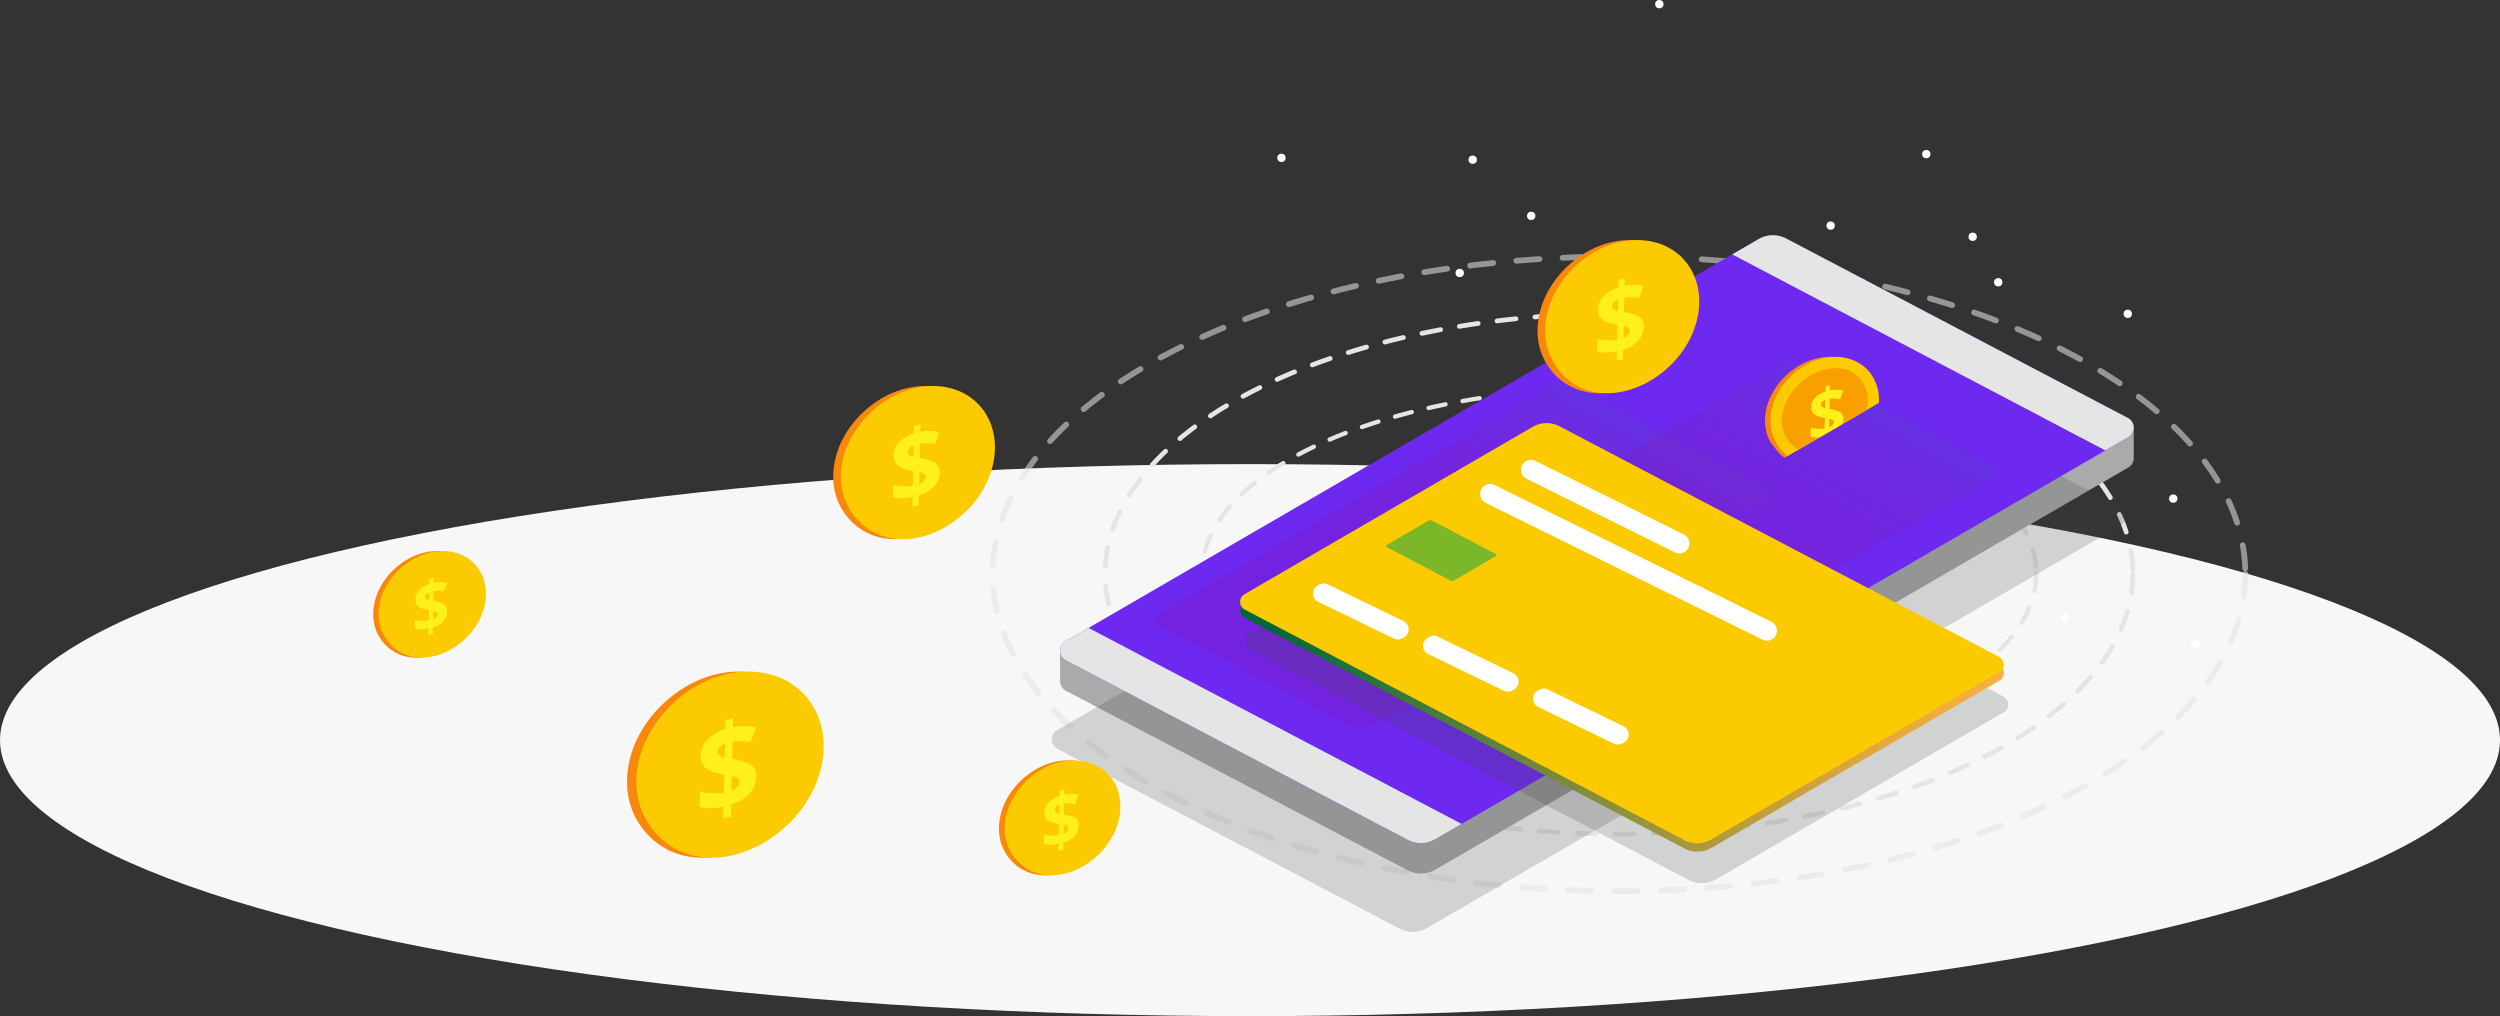 <svg xmlns="http://www.w3.org/2000/svg" xmlns:xlink="http://www.w3.org/1999/xlink" width="394" height="160.144" viewBox="0 0 394 160.144"><rect x="0" y="0" width="394" height="160.144" fill="#333333" stroke="none"/><defs><style>.a,.c,.d,.e{fill:none;}.b{fill:#f7f7f7;}.c,.d,.e{stroke:#e5e5e5;stroke-linecap:round;stroke-linejoin:round;}.c{stroke-width:0.75px;stroke-dasharray:3 3;}.d{stroke-width:0.914px;stroke-dasharray:3.656 3.656;opacity:0.552;}.e{stroke-width:0.683px;stroke-dasharray:2.732 2.732;}.f{fill:#aaa;}.g{fill:#424444;opacity:0.208;}.g,.p,.s{mix-blend-mode:multiply;}.g,.i,.p,.s{isolation:isolate;}.h{fill:#6d29ef;}.i{opacity:0.331;mix-blend-mode:screen;fill:url(#a);}.j{fill:url(#c);}.k,.p{fill:#fbca00;}.l{fill:#7bb728;}.m{fill:#fff;}.n{fill:#e5e5e5;}.o{fill:#f9870b;}.q{fill:#ffef1a;}.r{clip-path:url(#d);}.s{fill:#f7a000;}</style><linearGradient id="a" x1="1.129" y1="-0.18" x2="0.55" y2="0.446" gradientUnits="objectBoundingBox"><stop offset="0.011" stop-color="#00adee"/><stop offset="0.042" stop-color="#06a5eb"/><stop offset="0.252" stop-color="#3174db"/><stop offset="0.452" stop-color="#524dcf"/><stop offset="0.634" stop-color="#6a31c6"/><stop offset="0.794" stop-color="#7820c0"/><stop offset="0.914" stop-color="#7e1bbf"/><stop offset="1" stop-color="#8019be"/></linearGradient><linearGradient id="c" y1="0.5" x2="1" y2="0.5" gradientUnits="objectBoundingBox"><stop offset="0.041" stop-color="#006838"/><stop offset="0.147" stop-color="#237239"/><stop offset="0.384" stop-color="#6f873b"/><stop offset="0.597" stop-color="#aa983d"/><stop offset="0.776" stop-color="#d5a43e"/><stop offset="0.916" stop-color="#f0ac3f"/><stop offset="0.999" stop-color="#faaf40"/></linearGradient><clipPath id="d"><path class="a" d="M368.542,259.3l15.544-9.042,3.537-12.5L359.9,248.436Z" transform="translate(-359.899 -237.75)"/></clipPath></defs><g transform="translate(-140 -1579.856)"><ellipse class="b" cx="197" cy="43.5" rx="197" ry="43.5" transform="translate(140 1653)"/><g transform="translate(82.23 1399.856)"><ellipse class="c" cx="80.992" cy="41.03" rx="80.992" ry="41.03" transform="translate(231.925 229.402)"/><ellipse class="d" cx="98.711" cy="50.007" rx="98.711" ry="50.007" transform="translate(214.206 220.426)"/><ellipse class="e" cx="65.758" cy="29.368" rx="65.758" ry="29.368" transform="translate(247.159 241.065)"/><path class="f" d="M409.14,257.985a.128.128,0,0,0,0-.018v-4.744h-4.669v1.3l-50.094-26.313a4.512,4.512,0,0,0-4.364.092L243.851,289.906v-1.4h-3.919v4.628h.007a1.691,1.691,0,0,0,.91,1.551L294.7,322.97a4.512,4.512,0,0,0,4.364-.092l109.228-63.385a1.682,1.682,0,0,0,.842-1.409h.01Z" transform="translate(-15.093 -5.819)"/><path class="g" d="M293.228,333.435l-53.85-28.285a1.714,1.714,0,0,1-.063-3l109.229-63.386a4.513,4.513,0,0,1,4.363-.091l53.85,28.285a1.714,1.714,0,0,1,.063,3L297.591,333.343A4.511,4.511,0,0,1,293.228,333.435Z" transform="translate(-14.913 -7.096)"/><path class="h" d="M408.293,254.03,303.646,314.751l-4.583,2.66a4.511,4.511,0,0,1-4.364.1L240.852,289.22a1.719,1.719,0,0,1-.07-3l109.23-63.382a4.487,4.487,0,0,1,4.364-.088l42.433,22.283,11.414,6A1.719,1.719,0,0,1,408.293,254.03Z" transform="translate(-15.093 -5.152)"/><path class="i" d="M353.084,266.786l-59.771,34.682-2.618,1.52a2.576,2.576,0,0,1-2.493.054l-30.756-16.158a.982.982,0,0,1-.039-1.715l62.389-36.2a2.564,2.564,0,0,1,2.493-.05l24.237,12.727,6.519,3.425A.982.982,0,0,1,353.084,266.786Z" transform="translate(-17.166 -8.373)"/><path class="i" d="M394.084,263.119,334.314,297.8l-2.618,1.52a2.578,2.578,0,0,1-2.493.055l-30.756-16.158a.982.982,0,0,1-.039-1.716L360.8,245.3a2.564,2.564,0,0,1,2.493-.05l24.237,12.728,6.519,3.425A.981.981,0,0,1,394.084,263.119Z" transform="translate(-22.169 -7.925)"/><path class="g" d="M343.081,328.836l-69.245-36.318a1.4,1.4,0,0,1-.053-2.441l45.4-26.369a4.384,4.384,0,0,1,4.238-.092l69.244,36.319a1.394,1.394,0,0,1,.054,2.44l-45.4,26.37A4.383,4.383,0,0,1,343.081,328.836Z" transform="translate(-19.139 -10.141)"/><path class="j" d="M342.289,323.169l-69.245-36.318a1.394,1.394,0,0,1-.053-2.44l45.4-26.37a4.384,4.384,0,0,1,4.238-.091l69.245,36.318a1.4,1.4,0,0,1,.053,2.441l-45.4,26.369A4.382,4.382,0,0,1,342.289,323.169Z" transform="translate(-19.042 -9.45)"/><path class="k" d="M342.247,321.669,273,285.351a1.394,1.394,0,0,1-.053-2.44l45.4-26.37a4.383,4.383,0,0,1,4.237-.091l69.245,36.318a1.394,1.394,0,0,1,.053,2.441l-45.4,26.369A4.382,4.382,0,0,1,342.247,321.669Z" transform="translate(-19.037 -9.267)"/><path class="l" d="M308.572,282.873l-10-5.246a.2.2,0,0,1-.008-.352l6.556-3.809a.636.636,0,0,1,.613-.013l10,5.245a.2.2,0,0,1,.008.353l-6.557,3.808A.632.632,0,0,1,308.572,282.873Z" transform="translate(-22.235 -11.394)"/><path class="m" d="M346.931,277.128l-23.387-11.6a1.575,1.575,0,0,1-.091-2.773l0,0a1.572,1.572,0,0,1,1.491-.049l23.386,11.6a1.575,1.575,0,0,1,.091,2.773l0,0A1.577,1.577,0,0,1,346.931,277.128Z" transform="translate(-25.188 -10.071)"/><path class="m" d="M359.829,291.413,316.218,269.86a1.575,1.575,0,0,1-.093-2.774h0a1.577,1.577,0,0,1,1.489-.05l43.61,21.553a1.574,1.574,0,0,1,.093,2.774h0A1.572,1.572,0,0,1,359.829,291.413Z" transform="translate(-24.294 -10.6)"/><path class="m" d="M298.067,293.411l-11.932-5.794a1.443,1.443,0,0,1-.095-2.546l.259-.151a1.445,1.445,0,0,1,1.356-.05l11.932,5.794a1.443,1.443,0,0,1,.095,2.546l-.259.15A1.443,1.443,0,0,1,298.067,293.411Z" transform="translate(-20.631 -12.778)"/><path class="m" d="M317.817,302.786l-11.932-5.794a1.443,1.443,0,0,1-.095-2.546l.259-.151a1.445,1.445,0,0,1,1.356-.05l11.932,5.794a1.443,1.443,0,0,1,.095,2.546l-.259.15A1.443,1.443,0,0,1,317.817,302.786Z" transform="translate(-23.041 -13.922)"/><path class="m" d="M337.567,312.286l-11.932-5.794a1.443,1.443,0,0,1-.095-2.546l.259-.151a1.446,1.446,0,0,1,1.356-.05l11.932,5.794a1.443,1.443,0,0,1,.095,2.546l-.259.15A1.443,1.443,0,0,1,337.567,312.286Z" transform="translate(-25.451 -15.081)"/><path class="n" d="M364.732,222.835a4.487,4.487,0,0,1,4.364-.088l53.847,28.28a1.719,1.719,0,0,1,.07,3l-3.635,2.107-58.8-30.889Z" transform="translate(-29.813 -5.152)"/><path class="n" d="M299.06,326.012a4.487,4.487,0,0,1-4.364.088l-53.847-28.28a1.719,1.719,0,0,1-.07-3l3.635-2.107,58.8,30.889Z" transform="translate(-15.093 -13.752)"/><g transform="translate(156.563 285.836)"><g transform="translate(0 0)"><path class="o" d="M373.064,214.645c-6.394,6.109-15.433,7.192-20.665,1.548-3.531-3.81-4.074-9.067-1.975-14.233a18.924,18.924,0,0,1,4.463-6.34c6.394-6.108,15.645-6.8,20.665-1.548S379.458,208.537,373.064,214.645Z" transform="translate(-349.167 -190.544)"/><path class="k" d="M374.442,214.645c-6.394,6.109-15.433,7.192-20.665,1.548s-3.905-14.464,2.489-20.573,15.646-6.8,20.665-1.548S380.836,208.537,374.442,214.645Z" transform="translate(-349.063 -190.544)"/><path class="p" d="M362.224,216.571a8.527,8.527,0,0,1-6.4-2.7c-3.918-4.228-2.9-11.208,2.357-16.236a14.525,14.525,0,0,1,9.808-4.218,8.788,8.788,0,0,1,6.484,2.572c3.833,4.013,2.761,11.28-2.39,16.2A14.73,14.73,0,0,1,362.224,216.571Z" transform="translate(-348.844 -190.326)"/></g><g transform="translate(11.467 7.379)"><path class="q" d="M368.763,206.688c-.044,1.964-1.5,3.523-3.955,4.317l-.043,1.893-1.21.274.042-1.862a8.729,8.729,0,0,1-3.768.07l.055-2.449a8.131,8.131,0,0,0,1.833.289,10.1,10.1,0,0,0,1.93-.081l.066-2.869-.585-.113a4.9,4.9,0,0,1-2.454-1,2.5,2.5,0,0,1-.681-1.934,3.623,3.623,0,0,1,1.054-2.44,6.633,6.633,0,0,1,2.827-1.686l.032-1.42,1.21-.275-.031,1.39a8.866,8.866,0,0,1,3.651.009l-.886,2.361a7.985,7.985,0,0,0-2.817-.076l-.062,2.726a10.168,10.168,0,0,1,2.433.655A2.147,2.147,0,0,1,368.763,206.688Zm-6.1-4.067c-.013.545.325.766,1.113.954l.049-2.18C363.063,201.679,362.672,202.1,362.66,202.62Zm3.434,4.807c.012-.526-.374-.744-1.183-.939l-.052,2.3C365.669,208.475,366.08,208.014,366.094,207.427Z" transform="translate(-359.829 -197.405)"/></g></g><g transform="translate(330.168 230.704)"><g class="r"><g transform="translate(5.759 5.53)"><path class="o" d="M380.314,258.024c-3.707,3.542-8.948,4.17-11.982.9s-2.265-8.387,1.443-11.929,9.072-3.944,11.983-.9S384.022,254.482,380.314,258.024Z" transform="translate(-366.458 -244.049)"/><path class="k" d="M381.293,258.024c-3.707,3.542-8.948,4.17-11.983.9s-2.264-8.387,1.443-11.929,9.072-3.944,11.983-.9S385,254.482,381.293,258.024Z" transform="translate(-366.577 -244.049)"/><path class="s" d="M374.588,259.516a4.943,4.943,0,0,1-3.71-1.564c-2.272-2.452-1.684-6.5,1.367-9.414a8.422,8.422,0,0,1,5.688-2.446,5.1,5.1,0,0,1,3.76,1.491c2.222,2.327,1.6,6.54-1.385,9.394A8.543,8.543,0,0,1,374.588,259.516Z" transform="translate(-366.829 -244.298)"/><g transform="translate(7.186 4.497)"><path class="q" d="M379.824,254.553a2.838,2.838,0,0,1-2.293,2.5l-.025,1.1-.7.159.025-1.08a5.053,5.053,0,0,1-2.186.04l.033-1.42a4.734,4.734,0,0,0,1.062.169,5.84,5.84,0,0,0,1.119-.047l.038-1.664-.339-.066a2.837,2.837,0,0,1-1.423-.578,1.441,1.441,0,0,1-.394-1.121,2.094,2.094,0,0,1,.611-1.414,3.834,3.834,0,0,1,1.639-.978l.018-.824.7-.16-.018.805a5.171,5.171,0,0,1,2.117.005l-.514,1.37a4.642,4.642,0,0,0-1.634-.045l-.035,1.581a5.908,5.908,0,0,1,1.41.379A1.246,1.246,0,0,1,379.824,254.553Zm-3.539-2.357c-.007.316.189.443.645.553l.029-1.264C376.518,251.65,376.292,251.891,376.285,252.2Zm1.991,2.787c.007-.3-.217-.431-.686-.544l-.031,1.336C378.029,255.59,378.268,255.322,378.276,254.982Z" transform="translate(-374.643 -249.171)"/></g></g></g></g><g transform="translate(259.067 180)"><circle class="m" cx="0.658" cy="0.658" r="0.658" transform="translate(108.943 36.656)"/><circle class="m" cx="0.658" cy="0.658" r="0.658" transform="translate(133.381 48.801)"/><circle class="m" cx="0.658" cy="0.658" r="0.658" transform="translate(101.627 23.632)"/><circle class="m" cx="0.658" cy="0.658" r="0.658" transform="translate(28.096 42.363)"/><circle class="m" cx="0.658" cy="0.658" r="0.658" transform="translate(0 24.218)"/><circle class="m" cx="0.658" cy="0.658" r="0.658" transform="translate(86.555 34.9)"/><circle class="m" cx="0.658" cy="0.658" r="0.658" transform="translate(30.144 24.51)"/><circle class="m" cx="0.658" cy="0.658" r="0.658" transform="translate(39.363 33.363)"/><circle class="m" cx="0.658" cy="0.658" r="0.658" transform="translate(112.968 43.826)"/><circle class="m" cx="0.658" cy="0.658" r="0.658" transform="translate(140.551 77.921)"/><circle class="m" cx="0.658" cy="0.658" r="0.658" transform="translate(59.557)"/><circle class="m" cx="0.658" cy="0.658" r="0.658" transform="translate(144.063 100.749)"/><circle class="m" cx="0.658" cy="0.658" r="0.658" transform="translate(123.503 96.725)"/></g><g transform="translate(116.563 266.836)"><g transform="translate(0.027 0)"><path class="o" d="M362.873,204.355c-3.664,3.5-8.844,4.121-11.843.887-2.023-2.183-2.335-5.2-1.132-8.156a10.845,10.845,0,0,1,2.558-3.633c3.664-3.5,8.966-3.9,11.843-.887S366.537,200.855,362.873,204.355Z" transform="translate(-349.194 -190.544)"/><path class="k" d="M364.24,204.355c-3.664,3.5-8.844,4.121-11.842.887s-2.238-8.289,1.426-11.79,8.966-3.9,11.842-.887S367.9,200.855,364.24,204.355Z" transform="translate(-349.711 -190.544)"/><path class="p" d="M358.477,206.687a4.887,4.887,0,0,1-3.666-1.546c-2.245-2.423-1.665-6.423,1.351-9.3a8.324,8.324,0,0,1,5.621-2.417,5.036,5.036,0,0,1,3.716,1.474c2.2,2.3,1.582,6.464-1.369,9.284A8.441,8.441,0,0,1,358.477,206.687Z" transform="translate(-350.824 -191.647)"/></g><g transform="translate(6.582 4.229)"><path class="q" d="M364.949,202.724a2.805,2.805,0,0,1-2.266,2.474l-.025,1.085-.693.157.024-1.067a5,5,0,0,1-2.16.04l.031-1.4a4.661,4.661,0,0,0,1.05.166,5.788,5.788,0,0,0,1.106-.046l.038-1.644-.335-.065a2.807,2.807,0,0,1-1.406-.571,1.43,1.43,0,0,1-.39-1.108,2.076,2.076,0,0,1,.6-1.4,3.8,3.8,0,0,1,1.62-.966l.018-.814.693-.158-.018.8a5.081,5.081,0,0,1,2.092,0l-.508,1.353a4.575,4.575,0,0,0-1.614-.044l-.036,1.562a5.825,5.825,0,0,1,1.394.375A1.231,1.231,0,0,1,364.949,202.724Zm-3.5-2.331c-.007.312.186.439.638.547l.028-1.249C361.682,199.854,361.458,200.093,361.451,200.394Zm1.968,2.755c.007-.3-.214-.426-.678-.538l-.03,1.321C363.176,203.749,363.411,203.484,363.419,203.148Z" transform="translate(-359.829 -197.405)"/></g></g><g transform="translate(189.055 240.836)"><g transform="translate(0.027 0)"><path class="o" d="M368.833,210.372c-5.26,5.026-12.7,5.917-17,1.273-2.905-3.134-3.352-7.459-1.625-11.71a15.569,15.569,0,0,1,3.672-5.216c5.26-5.025,12.872-5.6,17-1.273S374.093,205.347,368.833,210.372Z" transform="translate(-349.194 -190.544)"/><path class="k" d="M370.206,210.372c-5.26,5.026-12.7,5.917-17,1.273s-3.213-11.9,2.048-16.926,12.873-5.6,17-1.273S375.466,205.347,370.206,210.372Z" transform="translate(-349.348 -190.544)"/><path class="p" d="M360.668,212.467a7.016,7.016,0,0,1-5.264-2.219c-3.223-3.478-2.39-9.221,1.94-13.358a11.951,11.951,0,0,1,8.07-3.47,7.23,7.23,0,0,1,5.335,2.116c3.154,3.3,2.271,9.28-1.966,13.328A12.119,12.119,0,0,1,360.668,212.467Z" transform="translate(-349.682 -190.875)"/></g><g transform="translate(9.439 6.071)"><path class="q" d="M367.179,205.042c-.036,1.616-1.233,2.9-3.254,3.552l-.035,1.557-1,.226.035-1.532a7.182,7.182,0,0,1-3.1.058l.045-2.015a6.689,6.689,0,0,0,1.508.238,8.31,8.31,0,0,0,1.588-.066l.054-2.361-.481-.093a4.03,4.03,0,0,1-2.019-.82,2.053,2.053,0,0,1-.56-1.591,2.981,2.981,0,0,1,.867-2.008,5.457,5.457,0,0,1,2.326-1.387l.027-1.168,1-.227-.026,1.143a7.294,7.294,0,0,1,3,.007l-.729,1.942a6.569,6.569,0,0,0-2.317-.063l-.051,2.243a8.365,8.365,0,0,1,2,.539A1.767,1.767,0,0,1,367.179,205.042Zm-5.021-3.346c-.011.449.267.63.916.785l.041-1.794C362.49,200.921,362.168,201.264,362.158,201.7Zm2.825,3.955c.01-.433-.308-.612-.973-.772l-.042,1.9C364.634,206.513,364.972,206.133,364.983,205.651Z" transform="translate(-359.829 -197.405)"/></g></g><g transform="translate(215.179 299.836)"><g transform="translate(0.027 0)"><path class="o" d="M363.939,205.431c-3.95,3.773-9.533,4.442-12.765.956-2.181-2.353-2.517-5.6-1.22-8.792a11.69,11.69,0,0,1,2.757-3.916c3.95-3.773,9.664-4.2,12.765-.956S367.889,201.658,363.939,205.431Z" transform="translate(-349.194 -190.544)"/><path class="k" d="M365.307,205.431c-3.95,3.773-9.533,4.442-12.765.956s-2.412-8.935,1.537-12.708,9.665-4.2,12.765-.956S369.256,201.658,365.307,205.431Z" transform="translate(-349.646 -190.544)"/><path class="p" d="M358.869,207.721a5.267,5.267,0,0,1-3.952-1.666c-2.42-2.612-1.794-6.923,1.456-10.029a8.973,8.973,0,0,1,6.059-2.606,5.428,5.428,0,0,1,4.005,1.588c2.368,2.479,1.705,6.968-1.476,10.007A9.1,9.1,0,0,1,358.869,207.721Z" transform="translate(-350.62 -191.509)"/></g><g transform="translate(7.093 4.558)"><path class="q" d="M365.348,203.139c-.027,1.213-.926,2.176-2.443,2.667l-.027,1.169-.747.169.026-1.15a5.392,5.392,0,0,1-2.328.043l.034-1.513a5.024,5.024,0,0,0,1.132.179,6.239,6.239,0,0,0,1.193-.05l.041-1.772-.361-.07a3.026,3.026,0,0,1-1.516-.616A1.542,1.542,0,0,1,359.93,201a2.238,2.238,0,0,1,.651-1.507,4.1,4.1,0,0,1,1.747-1.042l.02-.877.747-.17-.019.858a5.477,5.477,0,0,1,2.255.005l-.547,1.458a4.932,4.932,0,0,0-1.74-.047l-.039,1.684a6.279,6.279,0,0,1,1.5.4A1.326,1.326,0,0,1,365.348,203.139Zm-3.77-2.513c-.008.337.2.473.688.589l.031-1.347C361.827,200.045,361.585,200.3,361.578,200.626Zm2.121,2.97c.007-.325-.231-.46-.731-.58l-.032,1.424C363.436,204.243,363.69,203.958,363.7,203.6Z" transform="translate(-359.829 -197.405)"/></g></g><g transform="translate(300.055 217.836)"><g transform="translate(0.027 0)"><path class="o" d="M368.833,210.372c-5.26,5.026-12.7,5.917-17,1.273-2.905-3.134-3.352-7.459-1.625-11.71a15.569,15.569,0,0,1,3.672-5.216c5.26-5.025,12.872-5.6,17-1.273S374.093,205.347,368.833,210.372Z" transform="translate(-349.194 -190.544)"/><path class="k" d="M370.206,210.372c-5.26,5.026-12.7,5.917-17,1.273s-3.213-11.9,2.048-16.926,12.873-5.6,17-1.273S375.466,205.347,370.206,210.372Z" transform="translate(-349.348 -190.544)"/><path class="p" d="M360.668,212.467a7.016,7.016,0,0,1-5.264-2.219c-3.223-3.478-2.39-9.221,1.94-13.358a11.951,11.951,0,0,1,8.07-3.47,7.23,7.23,0,0,1,5.335,2.116c3.154,3.3,2.271,9.28-1.966,13.328A12.119,12.119,0,0,1,360.668,212.467Z" transform="translate(-349.682 -190.875)"/></g><g transform="translate(9.439 6.071)"><path class="q" d="M367.179,205.042c-.036,1.616-1.233,2.9-3.254,3.552l-.035,1.557-1,.226.035-1.532a7.182,7.182,0,0,1-3.1.058l.045-2.015a6.689,6.689,0,0,0,1.508.238,8.31,8.31,0,0,0,1.588-.066l.054-2.361-.481-.093a4.03,4.03,0,0,1-2.019-.82,2.053,2.053,0,0,1-.56-1.591,2.981,2.981,0,0,1,.867-2.008,5.457,5.457,0,0,1,2.326-1.387l.027-1.168,1-.227-.026,1.143a7.294,7.294,0,0,1,3,.007l-.729,1.942a6.569,6.569,0,0,0-2.317-.063l-.051,2.243a8.365,8.365,0,0,1,2,.539A1.767,1.767,0,0,1,367.179,205.042Zm-5.021-3.346c-.011.449.267.63.916.785l.041-1.794C362.49,200.921,362.168,201.264,362.158,201.7Zm2.825,3.955c.01-.433-.308-.612-.973-.772l-.042,1.9C364.634,206.513,364.972,206.133,364.983,205.651Z" transform="translate(-359.829 -197.405)"/></g></g></g></g></svg>